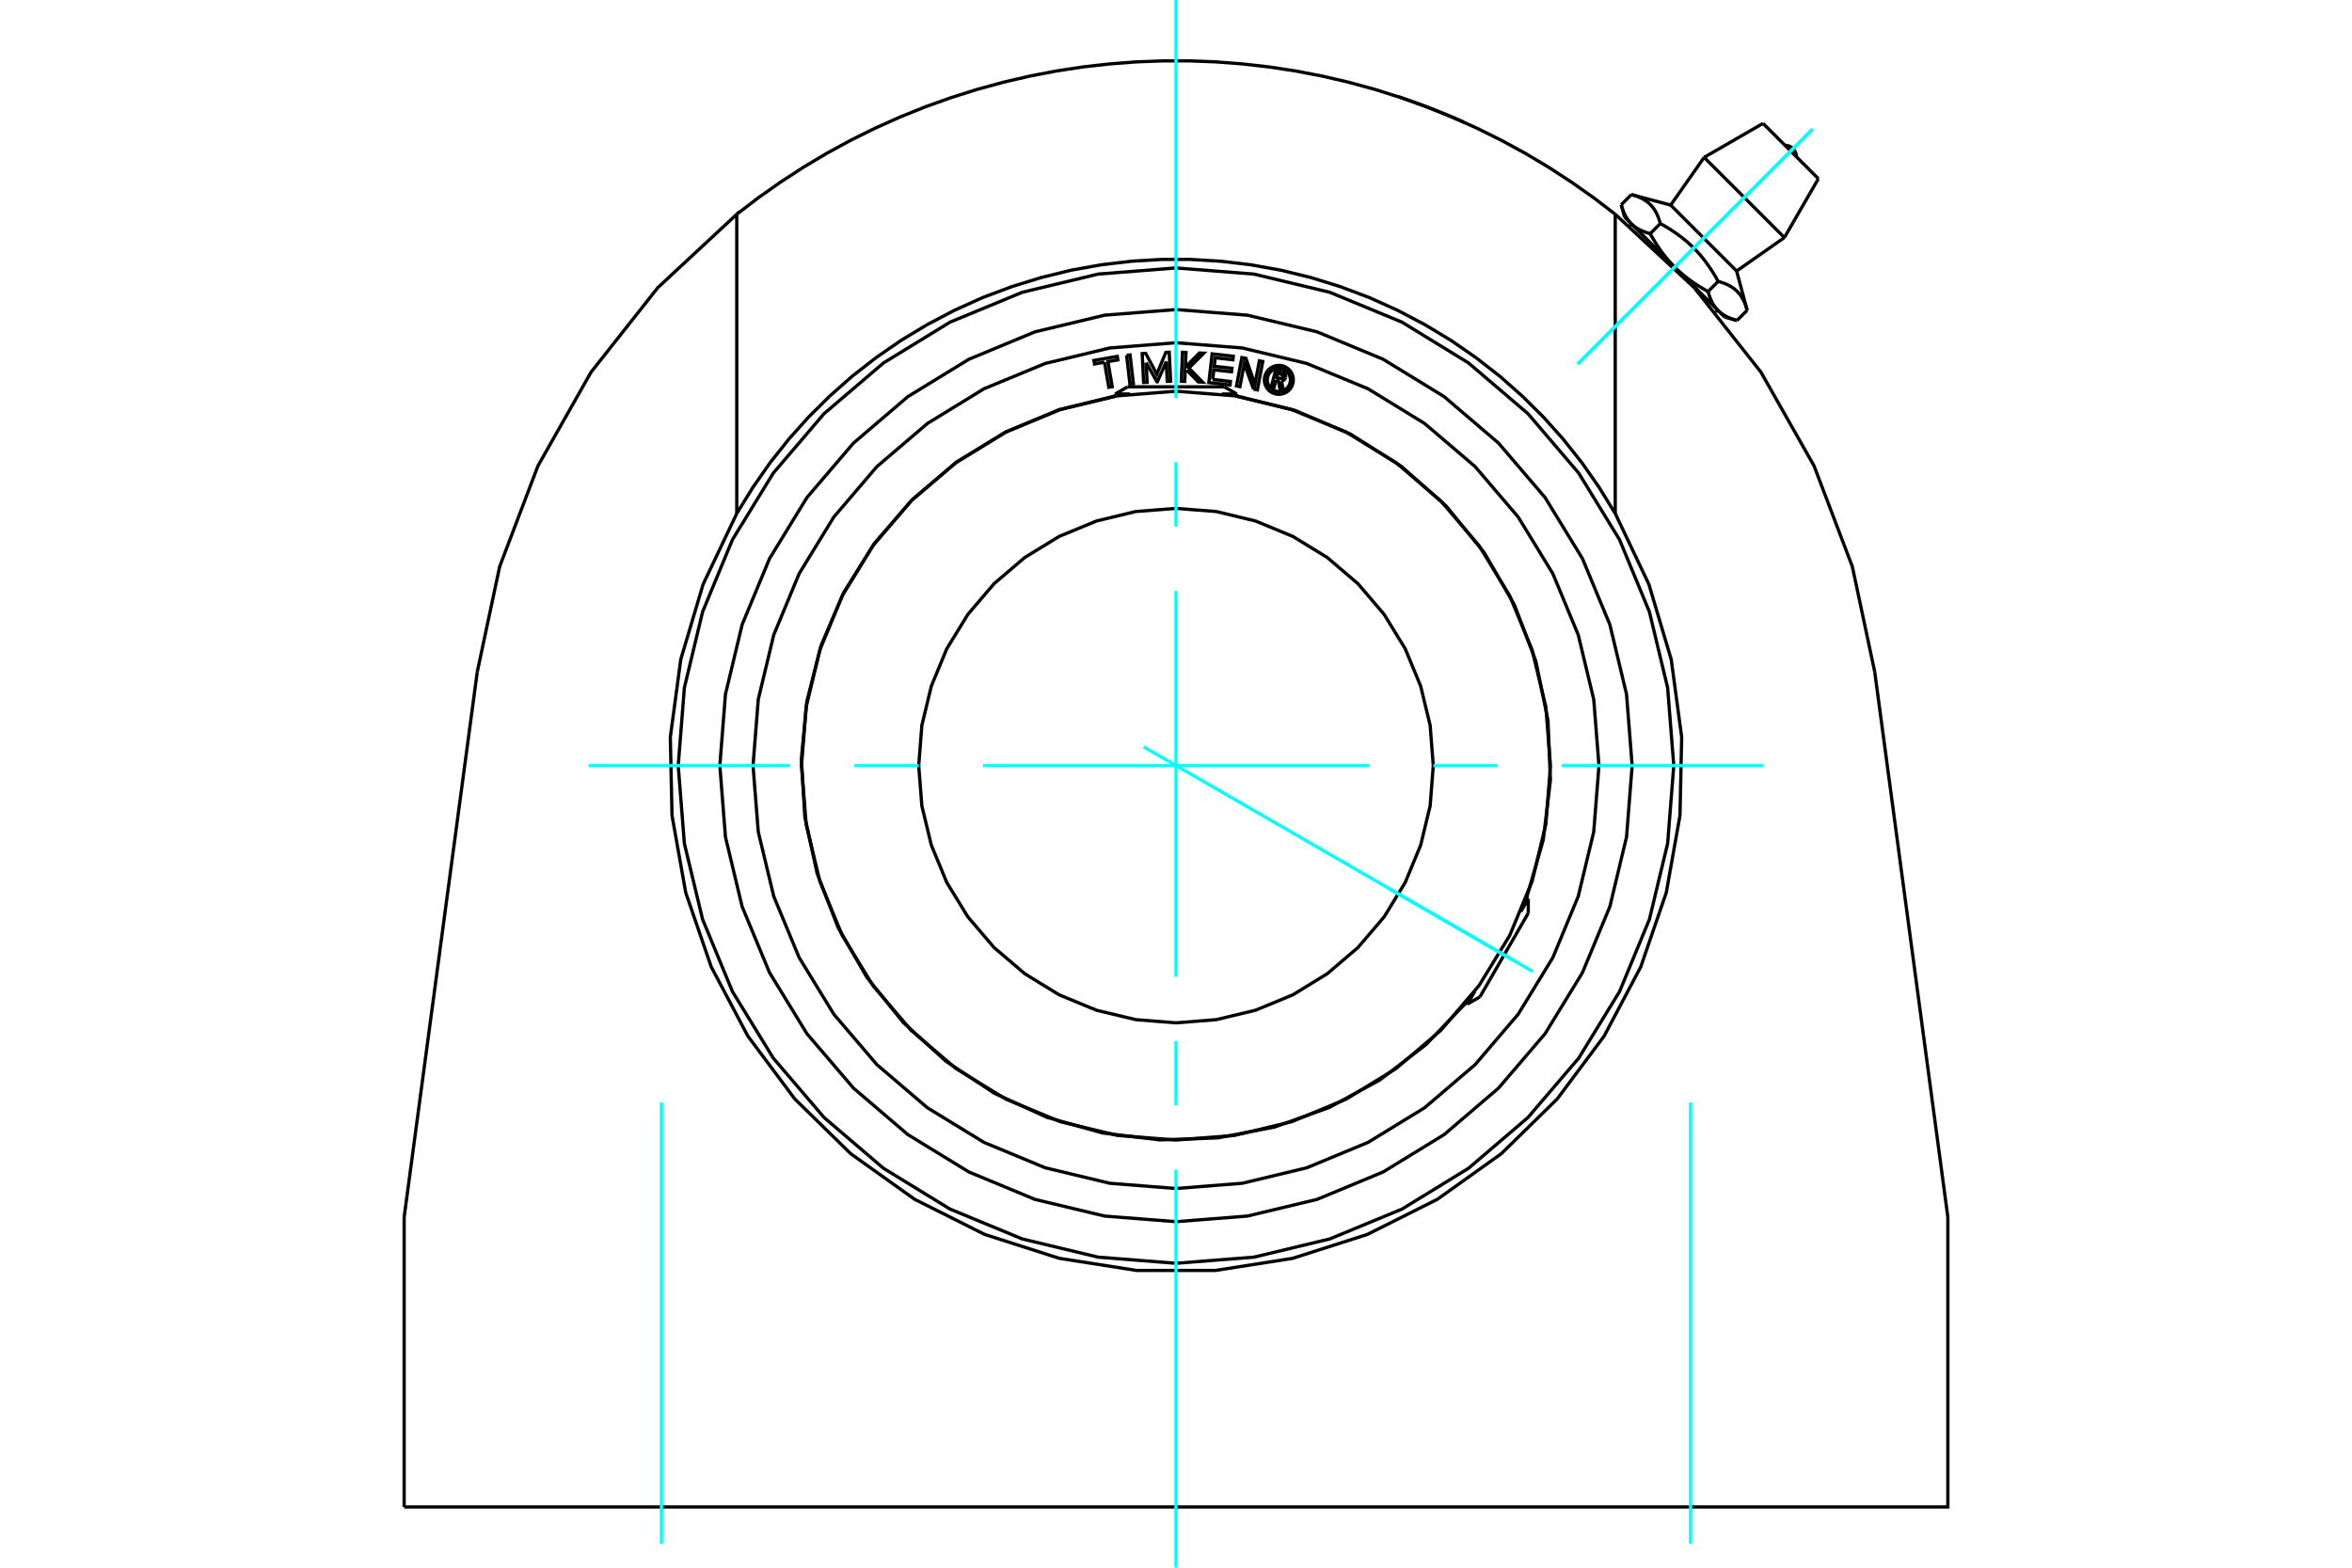 <?xml version="1.0" standalone="no"?>
<!DOCTYPE svg PUBLIC "-//W3C//DTD SVG 1.1//EN"
	"http://www.w3.org/Graphics/SVG/1.1/DTD/svg11.dtd">
<svg xmlns="http://www.w3.org/2000/svg" height="100%" width="100%" viewBox="0 0 36000 24000">
	<rect x="-1800" y="-1200" width="39600" height="26400" style="fill:#FFF"/>
	<g style="fill:none; fill-rule:evenodd" transform="matrix(1 0 0 1 0 0)">
		<g style="fill:none; stroke:#000; stroke-width:50; shape-rendering:geometricPrecision">
			<polyline points="21411,1484 21413,1484 21419,1486 21429,1490 21444,1494 21462,1501 21484,1508 21509,1517 21537,1526 21567,1537 21601,1549 21637,1562 21676,1576 21717,1591 21760,1607 21804,1623 21848,1640 21892,1657 21935,1673 21979,1691 22023,1708 22066,1726 22109,1743 22149,1760 22188,1776 22223,1791 22256,1805 22285,1818 22312,1829 22337,1840 22358,1849 22376,1857 22389,1863 22399,1868 22405,1870 22407,1871"/>
			<polyline points="24723,7861 24476,7461 24209,7079 23922,6718 23619,6380 23301,6065 22960,5763 22596,5479 22212,5213 21809,4970 21390,4750 20958,4555 20513,4388 20061,4248 19602,4136 19141,4053 18681,3999 18225,3972 17775,3972 17319,3999 16859,4053 16398,4136 15939,4248 15487,4388 15042,4555 14610,4750 14191,4970 13788,5213 13404,5479 13040,5763 12699,6065 12381,6380 12078,6718 11791,7079 11524,7461 11277,7861"/>
			<line x1="24723" y1="3280" x2="24723" y2="7861"/>
			<polyline points="11277,3280 11605,3029 11944,2790 12293,2563 12651,2349 13018,2149 13393,1963 13775,1792 14164,1635 14559,1494 14958,1368 15361,1258 15766,1164 16173,1086 16581,1024 16989,978 17395,947 17799,932 18201,932 18605,947 19011,978 19419,1024 19827,1086 20234,1164 20639,1258 21042,1368 21441,1494 21836,1635 22225,1792 22607,1963 22982,2149 23349,2349 23707,2563 24056,2790 24395,3029 24723,3280"/>
			<polyline points="11277,7861 11277,3280 10069,4403 9047,5697 8234,7132 7648,8674 7305,10287"/>
			<line x1="6186" y1="18633" x2="7305" y2="10287"/>
			<line x1="6186" y1="23070" x2="6186" y2="18633"/>
			<polyline points="6186,23070 29814,23070 29814,18633"/>
			<line x1="28695" y1="10287" x2="29814" y2="18633"/>
			<polyline points="28695,10287 28352,8674 27766,7132 26953,5697 25931,4403 24723,3280"/>
			<polyline points="11277,7861 10762,8945 10420,10096 10260,11285 10286,12485 10496,13666 10886,14801 11447,15862 12165,16824 13022,17663 13999,18360 15071,18898 16214,19264 17400,19450 18600,19450 19786,19264 20929,18898 22001,18360 22978,17663 23835,16824 24553,15862 25114,14801 25504,13666 25714,12485 25740,11285 25580,10096 25238,8945 24723,7861"/>
			<line x1="26742" y1="4751" x2="26587" y2="4906"/>
			<line x1="25572" y1="3140" x2="26581" y2="4149"/>
			<polyline points="24970,2979 24992,2985 25014,2992 25035,2999 25055,3006 25074,3013 25092,3021 25110,3029 25127,3037 25143,3046 25159,3054 25174,3064 25188,3073 25203,3083 25216,3093 25229,3104 25242,3115 25254,3126 25266,3138 25277,3150 25288,3163 25299,3176 25309,3189 25319,3203 25328,3218 25337,3233 25346,3249 25355,3265 25363,3282 25371,3300 25379,3318 25386,3337 25393,3357 25400,3378 25407,3399 25413,3422 25450,3443 25486,3463 25520,3484 25554,3505 25586,3525 25617,3546 25648,3567 25677,3588 25706,3609 25734,3630 25761,3651 25788,3673 25814,3694 25839,3717 25864,3739 25889,3762 25913,3785 25936,3808 25959,3832 25982,3857 26004,3881 26027,3907 26048,3933 26070,3960 26091,3987 26112,4015 26133,4044 26154,4073 26175,4104 26196,4135 26216,4167 26237,4201 26258,4235 26278,4271 26299,4308 26322,4314 26343,4321 26364,4328 26384,4335 26403,4342 26421,4350 26439,4358 26456,4366 26472,4375 26488,4384 26503,4393 26518,4402 26532,4412 26545,4422 26558,4433 26571,4444 26583,4455 26595,4467 26606,4479 26617,4492 26628,4505 26638,4518 26648,4532 26657,4547 26667,4562 26675,4578 26684,4594 26692,4611 26700,4629 26708,4647 26715,4666 26722,4686 26729,4707 26736,4729 26742,4751"/>
			<polyline points="26297,4753 26291,4747 26285,4741 26280,4735 26274,4729 26269,4722 26264,4716 26258,4709 26253,4703 26248,4696 26243,4689 26238,4682 26233,4675 26229,4667 26224,4660 26219,4652 26215,4644 26211,4636 26206,4628 26202,4620 26198,4612 26194,4603 26190,4594 26186,4585 26182,4576 26178,4567 26174,4558 26171,4548 26167,4538 26164,4528 26160,4518 26157,4507 26154,4497 26150,4486 26147,4474 26144,4463"/>
			<polyline points="26587,4906 26576,4903 26564,4900 26554,4897 26543,4893 26532,4890 26522,4886 26512,4883 26502,4879 26493,4876 26483,4872 26474,4868 26465,4864 26456,4860 26447,4856 26439,4852 26430,4848 26422,4844 26414,4839 26406,4835 26398,4831 26390,4826 26383,4821 26376,4817 26368,4812 26361,4807 26354,4802 26347,4797 26341,4792 26334,4787 26328,4781 26321,4776 26315,4770 26309,4765 26303,4759 26297,4753"/>
			<polyline points="26299,4308 26144,4463 26125,4453 26107,4442 26089,4432 26071,4422 26054,4411 26037,4401 26020,4391 26003,4380 25987,4370 25971,4360 25955,4349 25940,4339 25924,4329 25909,4318 25894,4308 25880,4297 25865,4287 25851,4276 25837,4266 25823,4255 25809,4245 25796,4234 25782,4223 25769,4212 25756,4202 25743,4191 25730,4180 25717,4168 25705,4157 25693,4146 25680,4135 25668,4123 25656,4112 25644,4100 25632,4089 26297,4753 26400,4856"/>
			<polyline points="25632,4089 25621,4077 25609,4065 25598,4053 25586,4041 25575,4028 25564,4016 25552,4004 25541,3991 25530,3978 25519,3965 25509,3952 25498,3939 25487,3925 25476,3912 25466,3898 25455,3884 25444,3870 25434,3856 25423,3841 25413,3827 25403,3812 25392,3797 25382,3781 25371,3766 25361,3750 25351,3734 25341,3718 25330,3701 25320,3684 25310,3667 25299,3650 25289,3632 25279,3614 25268,3596 25258,3577"/>
			<line x1="25413" y1="3422" x2="25258" y2="3577"/>
			<polyline points="24968,3424 24962,3418 24956,3412 24951,3406 24945,3400 24940,3393 24934,3387 24929,3380 24924,3373 24919,3367 24914,3360 24909,3353 24904,3345 24900,3338 24895,3330 24890,3323 24886,3315 24881,3307 24877,3299 24873,3291 24869,3282 24865,3274 24861,3265 24857,3256 24853,3247 24849,3238 24845,3228 24842,3219 24838,3209 24835,3199 24831,3189 24828,3178 24824,3167 24821,3156 24818,3145 24815,3134"/>
			<polyline points="25258,3577 25246,3574 25235,3571 25224,3567 25214,3564 25203,3561 25193,3557 25183,3554 25173,3550 25163,3546 25154,3543 25145,3539 25136,3535 25127,3531 25118,3527 25109,3523 25101,3519 25093,3515 25085,3510 25077,3506 25069,3501 25061,3497 25054,3492 25046,3488 25039,3483 25032,3478 25025,3473 25018,3468 25012,3463 25005,3457 24998,3452 24992,3447 24986,3441 24980,3436 24974,3430 24968,3424"/>
			<line x1="24970" y1="2979" x2="24815" y2="3134"/>
			<polyline points="24865,3321 24968,3424 25632,4089"/>
			<line x1="26084" y1="2409" x2="27312" y2="3637"/>
			<line x1="26985" y1="1889" x2="27832" y2="2736"/>
			<polyline points="27496,2400 27494,2373 27488,2346 27477,2320 27463,2297 27445,2276 27424,2258 27401,2243 27375,2233 27348,2227 27321,2225"/>
			<line x1="25572" y1="3140" x2="24970" y2="2979"/>
			<line x1="26742" y1="4751" x2="26581" y2="4149"/>
			<line x1="26400" y1="4856" x2="26587" y2="4906"/>
			<line x1="24815" y1="3134" x2="24865" y2="3321"/>
			<line x1="24975" y1="3431" x2="24944" y2="3461"/>
			<line x1="26260" y1="4777" x2="26290" y2="4746"/>
			<line x1="26084" y1="2409" x2="25572" y2="3140"/>
			<line x1="26581" y1="4149" x2="27312" y2="3637"/>
			<line x1="26985" y1="1889" x2="26084" y2="2409"/>
			<line x1="27312" y1="3637" x2="27832" y2="2736"/>
			<polyline points="23732,11721 23661,10824 23451,9950 23107,9119 22637,8352 22053,7668 21369,7084 20602,6614 19771,6270 18897,6060 18000,5989 17103,6060 16229,6270 15398,6614 14631,7084 13947,7668 13363,8352 12893,9119 12549,9950 12339,10824 12268,11721 12339,12618 12549,13492 12893,14323 13363,15090 13947,15774 14631,16358 15398,16828 16229,17172 17103,17382 18000,17453 18897,17382 19771,17172 20602,16828 21369,16358 22053,15774 22637,15090 23107,14323 23451,13492 23661,12618 23732,11721"/>
			<polyline points="21938,11721 21890,11105 21745,10504 21509,9933 21186,9406 20785,8936 20315,8535 19788,8212 19217,7976 18616,7831 18000,7783 17384,7831 16783,7976 16212,8212 15685,8535 15215,8936 14814,9406 14491,9933 14255,10504 14110,11105 14062,11721 14110,12337 14255,12938 14491,13509 14814,14036 15215,14506 15685,14907 16212,15230 16783,15466 17384,15610 18000,15659 18616,15610 19217,15466 19788,15230 20315,14907 20785,14506 21186,14036 21509,13509 21745,12938 21890,12337 21938,11721"/>
			<line x1="22461" y1="15371" x2="22575" y2="15174"/>
			<line x1="23278" y1="13956" x2="23392" y2="13760"/>
			<line x1="23392" y1="13979" x2="22652" y2="15261"/>
			<line x1="18930" y1="6032" x2="18703" y2="6032"/>
			<line x1="17297" y1="6032" x2="17070" y2="6032"/>
			<line x1="17260" y1="5922" x2="18740" y2="5922"/>
			<polyline points="24982,11721 24896,10629 24641,9563 24221,8551 23649,7617 22937,6784 22104,6072 21170,5500 20158,5080 19092,4825 18000,4739 16908,4825 15842,5080 14830,5500 13896,6072 13063,6784 12351,7617 11779,8551 11359,9563 11104,10629 11018,11721 11104,12813 11359,13879 11779,14891 12351,15825 13063,16658 13896,17370 14830,17942 15842,18362 16908,18617 18000,18703 19092,18617 20158,18362 21170,17942 22104,17370 22937,16658 23649,15825 24221,14891 24641,13879 24896,12813 24982,11721"/>
			<polyline points="25619,11721 25525,10529 25246,9367 24789,8262 24164,7243 23387,6333 22478,5557 21459,4932 20354,4475 19192,4196 18000,4102 16808,4196 15646,4475 14541,4932 13522,5557 12613,6333 11836,7243 11211,8262 10754,9367 10475,10529 10381,11721 10475,12913 10754,14075 11211,15180 11836,16199 12613,17108 13522,17885 14541,18510 15646,18967 16808,19246 18000,19340 19192,19246 20354,18967 21459,18510 22478,17885 23387,17108 24164,16199 24789,15180 25246,14075 25525,12913 25619,11721"/>
			<polyline points="19530,5820 19502,5928 19460,5917 19525,5666 19618,5690"/>
			<polyline points="19676,5780 19678,5768 19678,5756 19676,5745 19672,5733 19666,5723 19659,5713 19650,5705 19640,5698 19629,5693 19618,5690"/>
			<polyline points="19676,5780 19635,5770 19636,5765 19636,5760 19635,5755 19634,5750 19631,5745 19628,5741 19625,5738 19621,5735 19616,5732 19611,5731 19555,5716 19539,5779 19596,5794 19601,5795 19606,5795 19611,5794 19616,5793 19620,5791 19624,5788 19628,5784 19631,5780 19633,5776 19635,5771 19675,5781"/>
			<polyline points="19614,5836 19626,5833 19638,5828 19648,5821 19657,5813 19665,5804 19671,5793 19675,5781"/>
			<polyline points="19614,5836 19643,5969 19592,5956 19565,5829 19530,5820"/>
			<polyline points="18562,5809 18833,5840 18827,5894 18503,5857 18553,5417 18877,5454 18871,5508 18600,5477 18585,5608 18856,5638 18850,5692 18579,5662 18562,5809"/>
			<polyline points="17543,5552 17558,5853 17504,5855 17483,5413 17536,5410 17706,5728 17844,5395 17896,5392 17918,5835 17866,5838 17851,5537 17715,5845 17709,5845 17543,5552"/>
			<polyline points="16905,5545 16753,5572 16744,5518 17101,5456 17110,5510 16958,5536 17024,5920 16972,5929 16905,5545"/>
			<polyline points="17244,5440 17297,5434 17348,5874 17295,5880 17244,5440"/>
			<polyline points="18166,5667 18140,5693 18134,5839 18081,5836 18099,5393 18153,5396 18143,5621 18359,5404 18425,5407 18198,5635 18407,5850 18341,5847 18166,5667"/>
			<polyline points="19187,5958 19045,5568 18979,5919 18926,5909 19008,5474 19070,5485 19208,5884 19276,5524 19328,5534 19246,5969 19187,5958"/>
			<polyline points="19796,5815 19793,5781 19785,5747 19772,5715 19754,5685 19731,5659 19705,5636 19675,5618 19643,5604 19609,5596 19574,5594 19540,5596 19506,5604 19474,5618 19444,5636 19417,5659 19395,5685 19377,5715 19363,5747 19355,5781 19353,5815 19355,5850 19363,5884 19377,5916 19395,5946 19417,5972 19444,5995 19474,6013 19506,6026 19540,6034 19574,6037 19609,6034 19643,6026 19675,6013 19705,5995 19731,5972 19754,5946 19772,5916 19785,5884 19793,5850 19796,5815"/>
			<polyline points="19752,5815 19749,5788 19743,5761 19732,5735 19718,5711 19700,5690 19678,5672 19655,5657 19629,5647 19602,5640 19574,5638 19546,5640 19519,5647 19494,5657 19470,5672 19449,5690 19431,5711 19416,5735 19406,5761 19399,5788 19397,5815 19399,5843 19406,5870 19416,5896 19431,5920 19449,5941 19470,5959 19494,5973 19519,5984 19546,5991 19574,5993 19602,5991 19629,5984 19655,5973 19678,5959 19700,5941 19718,5920 19732,5896 19743,5870 19749,5843 19752,5815"/>
			<polyline points="23366,13745 23621,12860 23731,11945 23693,11025 23508,10123 23181,9262 22720,8464 22138,7750 21449,7139 20671,6646 19824,6284 18930,6062"/>
			<polyline points="17070,6062 16210,6272 15393,6613 14638,7075 13963,7648 13384,8318 12915,9069 12567,9883 12349,10741 12266,11622 12319,12506 12507,13371 12827,14197 13269,14963 13825,15653 14480,16248 15218,16736 16023,17105 16876,17345 17754,17451 18639,17420 19509,17254 20342,16956 21120,16533 21823,15995 22436,15356"/>
			<polyline points="24474,11721 24394,10708 24157,9720 23768,8782 23238,7916 22578,7143 21805,6483 20939,5952 20001,5564 19013,5327 18000,5247 16987,5327 15999,5564 15061,5952 14195,6483 13422,7143 12762,7916 12232,8782 11843,9720 11606,10708 11526,11721 11606,12734 11843,13722 12232,14660 12762,15526 13422,16299 14195,16959 15061,17489 15999,17878 16987,18115 18000,18195 19013,18115 20001,17878 20939,17489 21805,16959 22578,16299 23238,15526 23768,14660 24157,13722 24394,12734 24474,11721"/>
			<line x1="22433" y1="15355" x2="22461" y2="15371"/>
			<line x1="23392" y1="13760" x2="23363" y2="13743"/>
			<line x1="23392" y1="13979" x2="23392" y2="13760"/>
			<line x1="22461" y1="15371" x2="22652" y2="15261"/>
			<line x1="18930" y1="6065" x2="18930" y2="6032"/>
			<line x1="17070" y1="6032" x2="17070" y2="6065"/>
			<line x1="17260" y1="5922" x2="17070" y2="6032"/>
			<line x1="18930" y1="6032" x2="18740" y2="5922"/>
		</g>
		<g style="fill:none; stroke:#0FF; stroke-width:50; shape-rendering:geometricPrecision">
			<line x1="18000" y1="24000" x2="18000" y2="17907"/>
			<line x1="18000" y1="16922" x2="18000" y2="15938"/>
			<line x1="18000" y1="14953" x2="18000" y2="9047"/>
			<line x1="18000" y1="8062" x2="18000" y2="7078"/>
			<line x1="18000" y1="6093" x2="18000" y2="0"/>
			<line x1="9008" y1="11721" x2="12093" y2="11721"/>
			<line x1="13078" y1="11721" x2="14062" y2="11721"/>
			<line x1="15047" y1="11721" x2="20953" y2="11721"/>
			<line x1="21938" y1="11721" x2="22922" y2="11721"/>
			<line x1="23907" y1="11721" x2="26992" y2="11721"/>
			<line x1="10124" y1="23633" x2="10124" y2="16878"/>
			<line x1="25876" y1="23633" x2="25876" y2="16878"/>
			<line x1="24149" y1="5572" x2="27745" y2="1976"/>
			<line x1="24149" y1="5572" x2="27745" y2="1976"/>
			<line x1="17504" y1="11434" x2="23460" y2="14873"/>
			<line x1="21249" y1="13597" x2="23183" y2="14713"/>
		</g>
	</g>
</svg>
